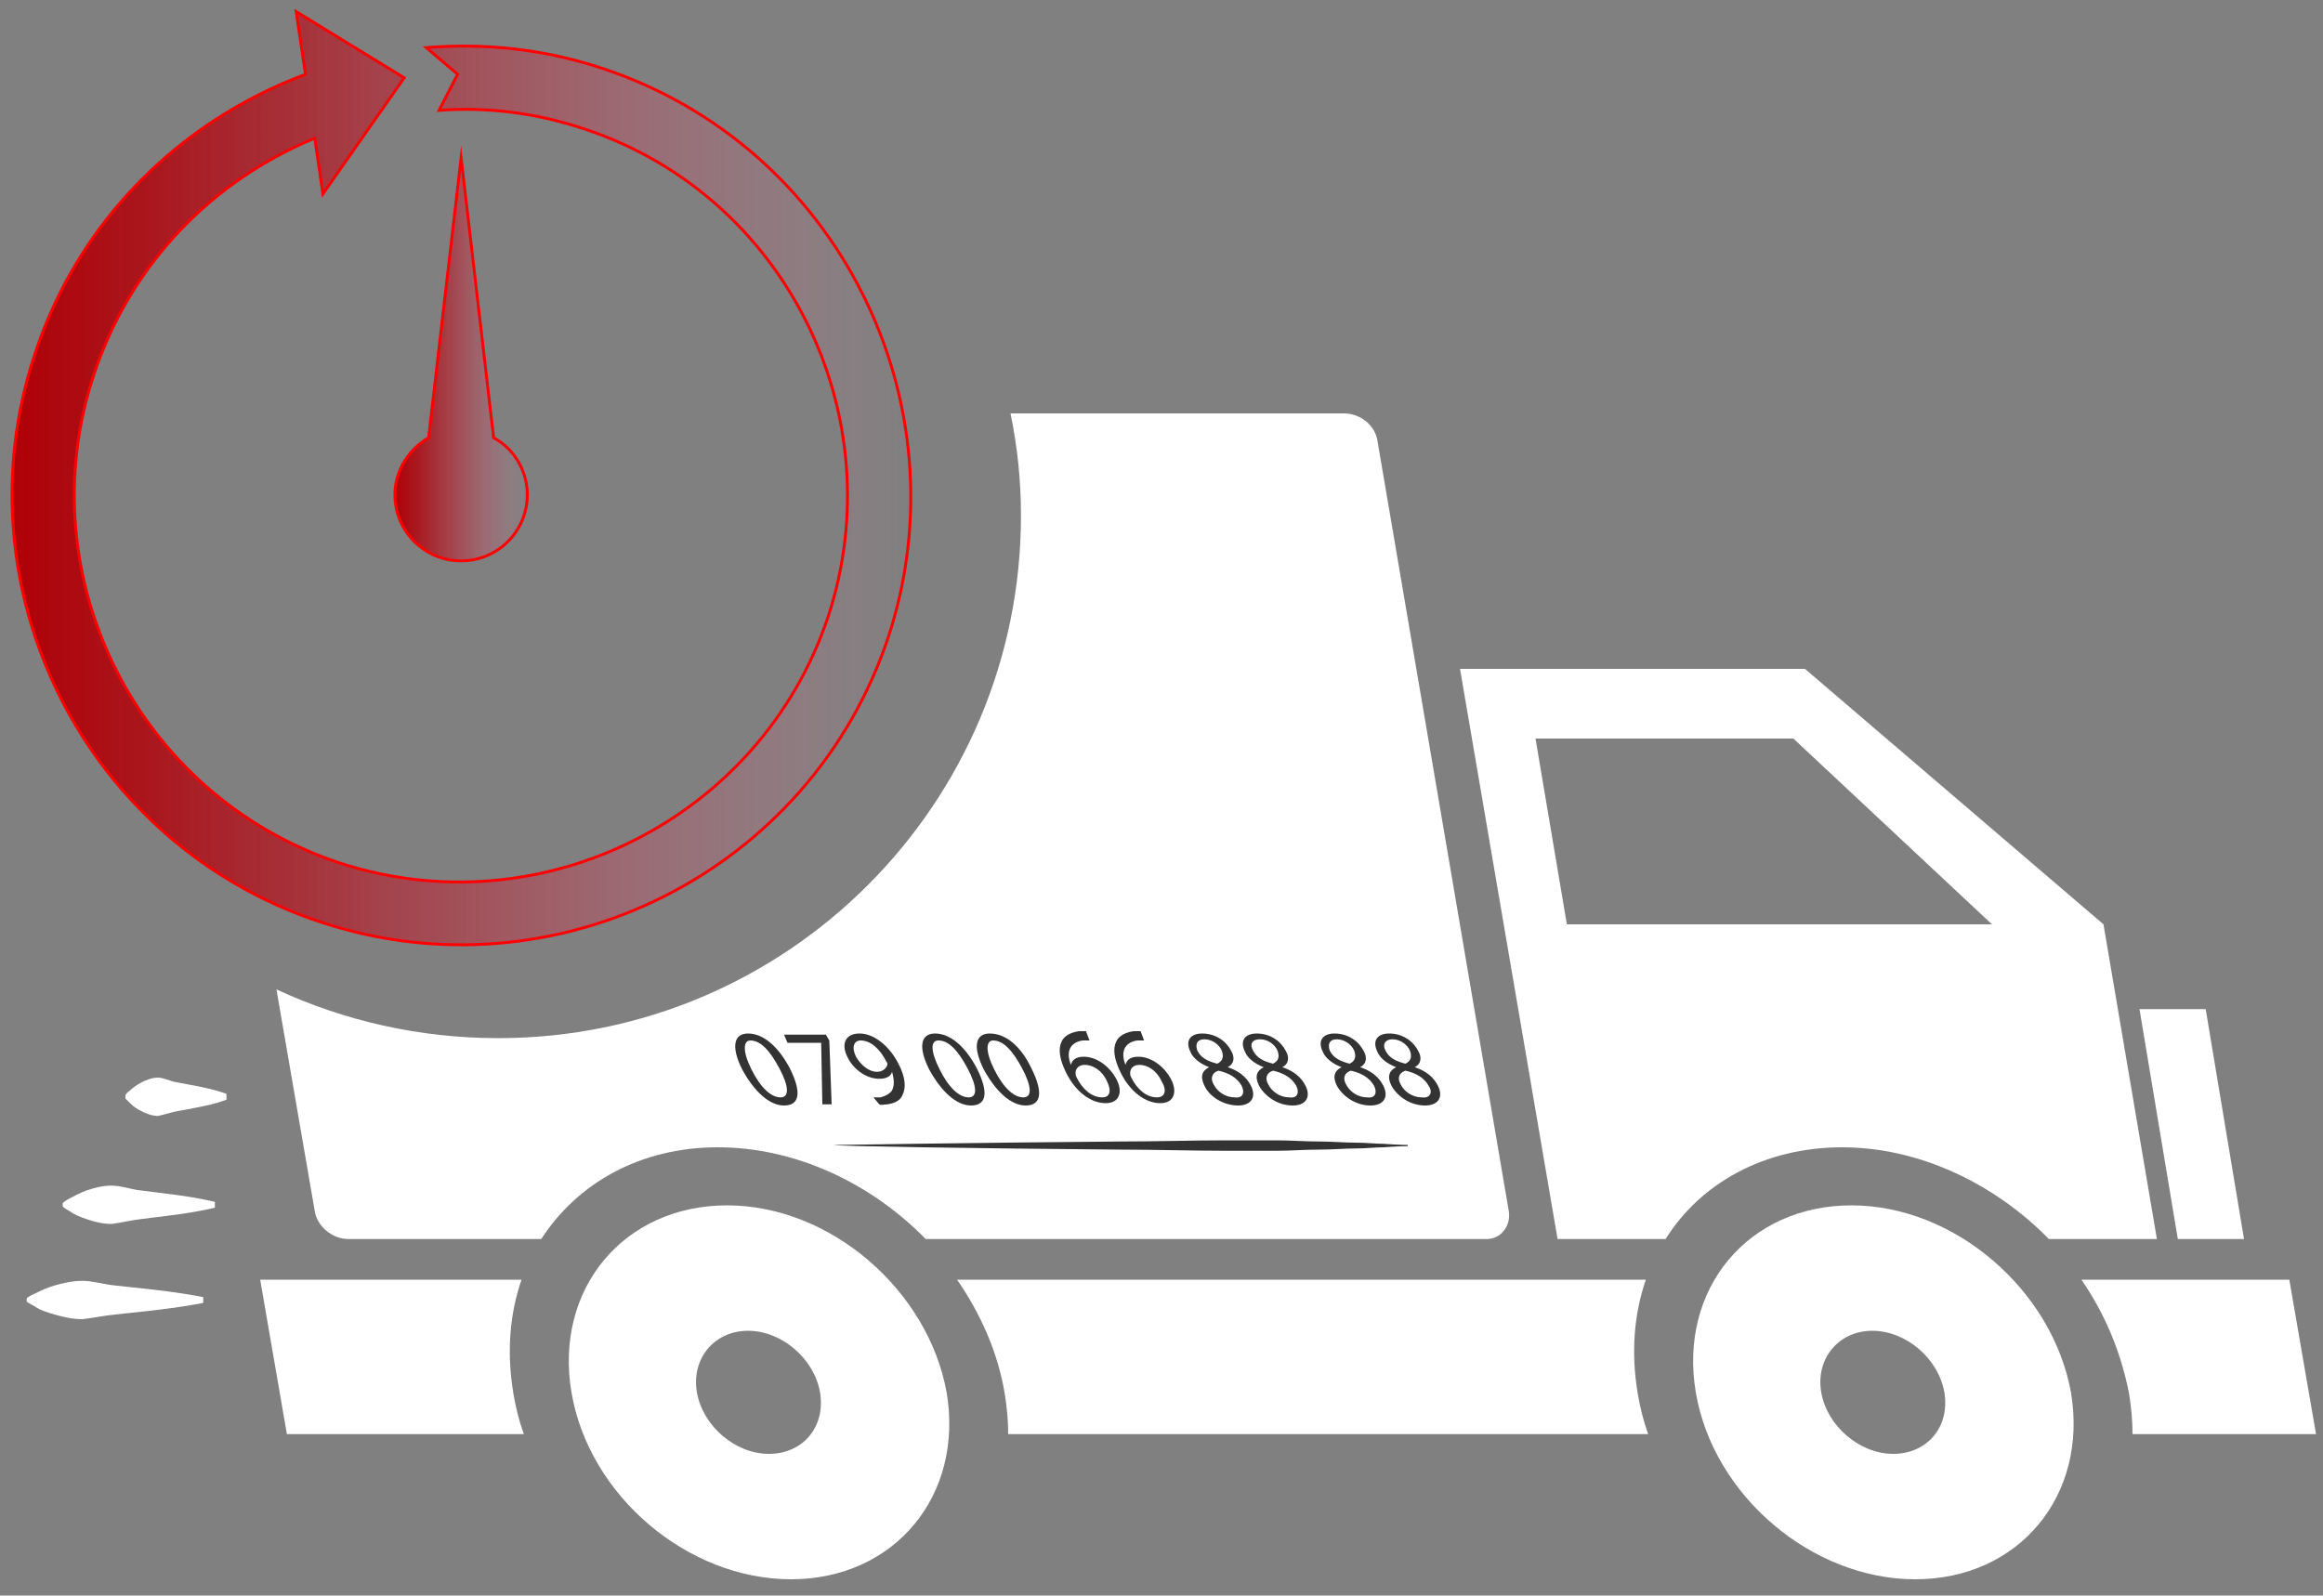 <?xml version="1.0" encoding="utf-8"?>
<!-- Generator: Adobe Illustrator 19.2.1, SVG Export Plug-In . SVG Version: 6.00 Build 0)  -->
<svg version="1.1" id="Layer_1" xmlns="http://www.w3.org/2000/svg" xmlns:xlink="http://www.w3.org/1999/xlink" x="0px" y="0px"
	 viewBox="0 0 200 137.4" style="enable-background:new 0 0 200 137.4;" xml:space="preserve">
<rect x="0" y="0" width="200" height="137.4" fill="#808080" stroke="none"/>
<style type="text/css">
	.st0{fill:#FFFFFF;}
	.st1{fill:url(#SVGID_1_);stroke:#FF0000;stroke-width:0.25;stroke-miterlimit:10;}
	.st2{fill:url(#SVGID_2_);stroke:#FF0000;stroke-width:0.25;stroke-miterlimit:10;}
	.st3{fill:#333333;}
</style>
<g>
	<g>
		<polygon class="st0" points="193.2,106.7 189.9,86.9 184.2,86.9 187.5,106.7 		"/>
		<path class="st0" d="M159.4,103.8c-8.9,0-14.9,7.2-13.4,16.1c1.5,8.9,10,16.1,18.9,16.1c8.9,0,14.9-7.2,13.4-16.1
			C176.7,111.1,168.3,103.8,159.4,103.8z M163,125.2c-2.9,0-5.7-2.4-6.2-5.3c-0.5-2.9,1.5-5.3,4.4-5.3c2.9,0,5.7,2.4,6.2,5.3
			C167.9,122.9,165.9,125.2,163,125.2z"/>
		<path class="st0" d="M44.9,110.2H22.4l2.3,13.3h20.4c-0.4-1.1-0.7-2.3-0.9-3.5C43.6,116.4,43.9,113.1,44.9,110.2z"/>
		<path class="st0" d="M141.7,110.2H82.4c2,2.9,3.5,6.2,4.1,9.8c0.2,1.2,0.3,2.4,0.3,3.5h55.1c-0.4-1.1-0.7-2.3-0.9-3.5
			C140.4,116.4,140.7,113.1,141.7,110.2z"/>
		<path class="st0" d="M197.1,110.2h-17.9c2,2.9,3.4,6.2,4.1,9.8c0.2,1.2,0.3,2.4,0.3,3.5h15.8L197.1,110.2z"/>
		<path class="st0" d="M176.4,106.7h9.3l-4.6-27.1l-25.7-22h-29.7l8.4,49.1h9.3c3-4.8,8.5-7.9,15.2-7.9
			C165.2,98.8,171.7,101.9,176.4,106.7z M134.9,79.6l-2.7-16h22.2l17.1,16H134.9z"/>
		<path class="st0" d="M62.6,103.8c-8.9,0-14.9,7.2-13.4,16.1c1.5,8.9,10,16.1,18.9,16.1c8.9,0,14.9-7.2,13.4-16.1
			C79.9,111.1,71.5,103.8,62.6,103.8z M66.2,125.2c-2.9,0-5.7-2.4-6.2-5.3c-0.5-2.9,1.5-5.3,4.4-5.3c2.9,0,5.7,2.4,6.2,5.3
			C71.1,122.9,69.1,125.2,66.2,125.2z"/>
		<path class="st0" d="M129.9,104.3L118.6,38c-0.2-1.4-1.5-2.4-2.9-2.4H87c0.6,2.9,0.9,5.8,0.9,8.8c0,24.8-20.1,45-45,45
			c-6.8,0-13.3-1.5-19.1-4.2l3.3,19.1c0.2,1.3,1.5,2.4,2.9,2.4h16.6c3.1-4.8,8.5-7.9,15.2-7.9c6.7,0,13.2,3.1,17.9,7.9h48.3
			C129.2,106.7,130.1,105.6,129.9,104.3z"/>
	</g>
	<g>
		<linearGradient id="SVGID_1_" gradientUnits="userSpaceOnUse" x1="34.003" y1="30.958" x2="45.372" y2="30.958">
			<stop  offset="0" style="stop-color:#AF0007"/>
			<stop  offset="0.151" style="stop-color:#B1030B;stop-opacity:0.849"/>
			<stop  offset="0.307" style="stop-color:#B70C18;stop-opacity:0.693"/>
			<stop  offset="0.466" style="stop-color:#C11C2C;stop-opacity:0.534"/>
			<stop  offset="0.626" style="stop-color:#CF3249;stop-opacity:0.374"/>
			<stop  offset="0.788" style="stop-color:#E14D6F;stop-opacity:0.212"/>
			<stop  offset="0.949" style="stop-color:#F76F9C;stop-opacity:5.094665e-002"/>
			<stop  offset="1" style="stop-color:#FF7BAC;stop-opacity:0"/>
		</linearGradient>
		<path class="st1" d="M39.7,48.3c3.1,0,5.7-2.5,5.7-5.7c0-2.1-1.2-4-2.9-4.9l-2.8-24.1l-2.8,24.1c-1.7,1-2.9,2.8-2.9,4.9
			C34,45.8,36.6,48.3,39.7,48.3z"/>
		<linearGradient id="SVGID_2_" gradientUnits="userSpaceOnUse" x1="1" y1="41.175" x2="78.372" y2="41.175">
			<stop  offset="0" style="stop-color:#AF0007"/>
			<stop  offset="0.151" style="stop-color:#B1030B;stop-opacity:0.849"/>
			<stop  offset="0.307" style="stop-color:#B70C18;stop-opacity:0.693"/>
			<stop  offset="0.466" style="stop-color:#C11C2C;stop-opacity:0.534"/>
			<stop  offset="0.626" style="stop-color:#CF3249;stop-opacity:0.374"/>
			<stop  offset="0.788" style="stop-color:#E14D6F;stop-opacity:0.212"/>
			<stop  offset="0.949" style="stop-color:#F76F9C;stop-opacity:5.094665e-002"/>
			<stop  offset="1" style="stop-color:#FF7BAC;stop-opacity:0"/>
		</linearGradient>
		<path class="st2" d="M51.9,5.9c-5.1-1.7-10.2-2.2-15.2-1.8l2.7,2.3l-1.6,3.1c4.1-0.3,8.3,0.2,12.5,1.6
			C67.6,16.8,77,35.7,71.3,53.1C65.5,70.5,46.6,80,29.2,74.3C11.8,68.5,2.3,49.6,8.1,32.2c3.2-9.6,10.3-16.7,19-20.3l0.7,4.8l7-10
			L25.5,1l0.8,5.4C15.6,10.4,6.8,18.9,3,30.5c-6.7,20.2,4.3,42.2,24.6,48.9c20.2,6.7,42.2-4.3,48.9-24.6
			C83.1,34.6,72.1,12.6,51.9,5.9z"/>
	</g>
	<g>
		<path class="st0" d="M19.5,94.7c0,0-0.5,0.2-1.3,0.4c-0.4,0.1-0.9,0.2-1.4,0.3c-0.5,0.1-1,0.2-1.6,0.3c-0.5,0.1-1.1,0.3-1.6,0.4
			c-0.5,0-1-0.2-1.4-0.4c-0.4-0.2-0.7-0.4-1-0.7c-0.2-0.2-0.4-0.4-0.4-0.4v-0.3c0,0,0.1-0.2,0.4-0.4c0.2-0.2,0.6-0.5,1-0.7
			c0.4-0.2,0.9-0.4,1.4-0.4c0.5,0,1,0.3,1.6,0.4c0.5,0.1,1.1,0.2,1.6,0.3c0.5,0.1,1,0.2,1.4,0.3c0.8,0.2,1.3,0.4,1.3,0.4V94.7z"/>
	</g>
	<g>
		<path class="st0" d="M18.5,104c0,0-0.8,0.2-2,0.4c-0.6,0.1-1.3,0.2-2.1,0.3c-0.8,0.1-1.6,0.2-2.4,0.3c-0.8,0.1-1.6,0.3-2.4,0.4
			c-0.8,0-1.5-0.2-2.1-0.4c-0.6-0.2-1.1-0.4-1.5-0.7c-0.4-0.2-0.6-0.4-0.6-0.4v-0.3c0,0,0.2-0.2,0.6-0.4c0.4-0.2,0.9-0.5,1.5-0.7
			c0.6-0.2,1.3-0.4,2.1-0.4c0.8,0,1.6,0.3,2.4,0.4c0.8,0.1,1.6,0.2,2.4,0.3c0.8,0.1,1.5,0.2,2.1,0.3c1.2,0.2,2,0.4,2,0.4V104z"/>
	</g>
	<g>
		<path class="st0" d="M17.5,112.2c0,0-1,0.2-2.4,0.4c-0.7,0.1-1.5,0.2-2.4,0.3c-0.9,0.1-1.8,0.2-2.8,0.3c-1,0.1-1.9,0.3-2.8,0.4
			c-0.9,0-1.7-0.2-2.4-0.4c-0.7-0.2-1.3-0.4-1.7-0.7c-0.4-0.2-0.7-0.4-0.7-0.4v-0.3c0,0,0.2-0.2,0.7-0.4c0.4-0.2,1-0.5,1.7-0.7
			c0.7-0.2,1.5-0.4,2.4-0.4c0.9,0,1.8,0.3,2.8,0.4c1,0.1,1.9,0.2,2.8,0.3c0.9,0.1,1.7,0.2,2.4,0.3c1.4,0.2,2.4,0.4,2.4,0.4V112.2z"
			/>
	</g>
	<g>
		<g>
			<path class="st3" d="M68,92c1,2,0.9,3.2-0.5,3.2c-1.2,0-2.5-1.1-3.6-3.1c-1-2-0.7-3.1,0.5-3.1C65.7,89,67,90.1,68,92z M64.7,92.1
				c0.8,1.6,1.7,2.4,2.5,2.4c0.8,0,0.7-1-0.1-2.5c-0.8-1.5-1.6-2.4-2.5-2.4C64,89.6,63.9,90.5,64.7,92.1z"/>
		</g>
		<g>
			<path class="st3" d="M71.1,89.1l0.3,0.5l0.2,5.5h-0.8l-0.1-5.3l0,0h-2.9l-0.3-0.7H71.1z"/>
		</g>
		<g>
			<path class="st3" d="M75.2,94.5c0.2,0,0.4,0,0.6,0c0.4-0.1,0.8-0.3,1-0.6c0.2-0.4,0.2-0.9,0-1.6h0c-0.1,0.4-0.5,0.6-1.1,0.6
				c-1.1,0-2.2-0.8-2.7-1.8c-0.6-1.1-0.3-2.1,1-2.1c1.2,0,2.5,1,3.3,2.5c0.7,1.3,0.7,2.2,0.4,2.8c-0.2,0.5-0.7,0.7-1.3,0.8
				c-0.3,0-0.5,0.1-0.7,0L75.2,94.5z M73.7,91c0.4,0.7,1.1,1.3,1.8,1.3c0.5,0,0.8-0.3,0.9-0.6c0-0.1,0-0.2-0.1-0.3
				c-0.5-1-1.3-1.8-2.2-1.8C73.5,89.6,73.3,90.2,73.7,91z"/>
		</g>
		<g>
			<path class="st3" d="M84.1,92c1,2,0.9,3.2-0.5,3.2c-1.2,0-2.5-1.1-3.6-3.1c-1-2-0.7-3.1,0.5-3.1C81.8,89,83.1,90.1,84.1,92z
				 M80.9,92.1c0.8,1.6,1.7,2.4,2.5,2.4c0.8,0,0.7-1-0.1-2.5c-0.8-1.5-1.6-2.4-2.5-2.4C80.1,89.6,80.1,90.5,80.9,92.1z"/>
		</g>
		<g>
			<path class="st3" d="M88.8,92c1,2,0.9,3.2-0.5,3.2c-1.2,0-2.5-1.1-3.6-3.1c-1-2-0.7-3.1,0.5-3.1C86.6,89,87.9,90.1,88.8,92z
				 M85.6,92.1c0.8,1.6,1.7,2.4,2.5,2.4c0.8,0,0.7-1-0.1-2.5c-0.8-1.5-1.6-2.4-2.5-2.4C84.9,89.6,84.8,90.5,85.6,92.1z"/>
		</g>
		<g>
			<path class="st3" d="M93.8,89.6c-0.2,0-0.4,0-0.6,0c-1.2,0.2-1.4,1.1-1,2.1h0c0.1-0.4,0.4-0.7,1.1-0.7c1.1,0,2.2,0.8,2.8,1.9
				c0.6,1.1,0.3,2.1-0.9,2.1c-1.3,0-2.6-1-3.4-2.6c-0.6-1.2-0.7-2.1-0.4-2.7c0.2-0.5,0.8-0.8,1.5-0.9c0.2,0,0.4,0,0.6,0L93.8,89.6z
				 M95.3,93.1c-0.4-0.9-1.2-1.4-1.9-1.4c-0.5,0-0.8,0.3-0.8,0.7c0,0.1,0,0.2,0.1,0.4c0.5,1,1.3,1.7,2.2,1.7
				C95.6,94.5,95.7,93.9,95.3,93.1z"/>
		</g>
		<g>
			<path class="st3" d="M98.5,89.6c-0.2,0-0.4,0-0.6,0c-1.2,0.2-1.4,1.1-1,2.1h0c0.1-0.4,0.4-0.7,1.1-0.7c1.1,0,2.2,0.8,2.8,1.9
				c0.6,1.1,0.3,2.1-0.9,2.1c-1.3,0-2.6-1-3.4-2.6c-0.6-1.2-0.7-2.1-0.4-2.7c0.2-0.5,0.8-0.8,1.5-0.9c0.2,0,0.4,0,0.6,0L98.5,89.6z
				 M100,93.1c-0.4-0.9-1.2-1.4-1.9-1.4c-0.5,0-0.8,0.3-0.8,0.7c0,0.1,0,0.2,0.1,0.4c0.5,1,1.3,1.7,2.2,1.7
				C100.3,94.5,100.5,93.9,100,93.1z"/>
		</g>
		<g>
			<path class="st3" d="M103.7,93.5c-0.4-0.8-0.2-1.3,0.4-1.6l0,0c-0.8-0.3-1.4-0.8-1.6-1.3c-0.5-1,0-1.6,1-1.6
				c1.2,0,2.1,0.7,2.5,1.5c0.3,0.5,0.3,1.1-0.3,1.4l0,0c0.9,0.3,1.6,0.8,2,1.6c0.5,1,0,1.7-1.1,1.7
				C105.3,95.2,104.1,94.4,103.7,93.5z M106.9,93.5c-0.4-0.7-1.1-1.1-2-1.3c-0.6,0.2-0.7,0.7-0.4,1.2c0.3,0.6,1,1.1,1.8,1.1
				C107,94.6,107.2,94.1,106.9,93.5z M103.1,90.5c0.3,0.6,0.9,0.9,1.7,1.1c0.4-0.2,0.6-0.5,0.4-1.1c-0.2-0.5-0.8-1-1.5-1
				C103,89.5,102.9,90,103.1,90.5z"/>
		</g>
		<g>
			<path class="st3" d="M108.4,93.5c-0.4-0.8-0.2-1.3,0.4-1.6l0,0c-0.8-0.3-1.4-0.8-1.6-1.3c-0.5-1,0-1.6,1-1.6
				c1.2,0,2.1,0.7,2.5,1.5c0.3,0.5,0.3,1.1-0.3,1.4l0,0c0.9,0.3,1.6,0.8,2,1.6c0.5,1,0,1.7-1.1,1.7C110,95.2,108.9,94.4,108.4,93.5z
				 M111.6,93.5c-0.4-0.7-1.1-1.1-2-1.3c-0.6,0.2-0.7,0.7-0.4,1.2c0.3,0.6,1,1.1,1.8,1.1C111.7,94.6,111.9,94.1,111.6,93.5z
				 M107.9,90.5c0.3,0.6,0.9,0.9,1.7,1.1c0.4-0.2,0.6-0.5,0.4-1.1c-0.2-0.5-0.8-1-1.5-1C107.7,89.5,107.6,90,107.9,90.5z"/>
		</g>
		<g>
			<path class="st3" d="M115.1,93.5c-0.4-0.8-0.2-1.3,0.4-1.6l0,0c-0.8-0.3-1.4-0.8-1.6-1.3c-0.5-1,0-1.6,1-1.6
				c1.2,0,2.1,0.7,2.5,1.5c0.3,0.5,0.3,1.1-0.3,1.4l0,0c0.9,0.3,1.6,0.8,2,1.6c0.5,1,0,1.7-1.1,1.7
				C116.7,95.2,115.6,94.4,115.1,93.5z M118.3,93.5c-0.4-0.7-1.1-1.1-2-1.3c-0.6,0.2-0.7,0.7-0.4,1.2c0.3,0.6,1,1.1,1.8,1.1
				C118.4,94.6,118.6,94.1,118.3,93.5z M114.5,90.5c0.3,0.6,0.9,0.9,1.7,1.1c0.4-0.2,0.6-0.5,0.4-1.1c-0.2-0.5-0.8-1-1.5-1
				C114.4,89.5,114.3,90,114.5,90.5z"/>
		</g>
		<g>
			<path class="st3" d="M119.8,93.5c-0.4-0.8-0.2-1.3,0.4-1.6l0,0c-0.8-0.3-1.4-0.8-1.6-1.3c-0.5-1,0-1.6,1-1.6
				c1.2,0,2.1,0.7,2.5,1.5c0.3,0.5,0.3,1.1-0.3,1.4l0,0c0.9,0.3,1.6,0.8,2,1.6c0.5,1,0,1.7-1.1,1.7
				C121.4,95.2,120.3,94.4,119.8,93.5z M123,93.5c-0.4-0.7-1.1-1.1-2-1.3c-0.6,0.2-0.7,0.7-0.4,1.2c0.3,0.6,1,1.1,1.8,1.1
				C123.1,94.6,123.4,94.1,123,93.5z M119.3,90.5c0.3,0.6,0.9,0.9,1.7,1.1c0.4-0.2,0.6-0.5,0.4-1.1c-0.2-0.5-0.8-1-1.5-1
				C119.2,89.5,119,90,119.3,90.5z"/>
		</g>
	</g>
	<g>
		<line class="st0" x1="71.8" y1="98.7" x2="121.3" y2="98.7"/>
		<path class="st3" d="M71.8,98.6c0,0,12.4-0.2,24.7-0.3c3.1,0,6.2-0.1,9.1-0.1c1.5,0,2.9,0,4.2,0c1.3,0,2.6,0.1,3.7,0.1
			c1.2,0,2.2,0.1,3.2,0.1c0.9,0,1.8,0.1,2.4,0.1c1.4,0.1,2.1,0.1,2.1,0.1v0.1c0,0-0.8,0-2.1,0.1c-0.7,0-1.5,0.1-2.4,0.1
			c-0.9,0-2,0.1-3.2,0.1c-1.2,0-2.4,0.1-3.7,0.1c-1.3,0-2.7,0-4.2,0c-2.9,0-6-0.1-9.1-0.1C84.2,98.9,71.8,98.7,71.8,98.6L71.8,98.6z
			"/>
	</g>
</g>
</svg>
